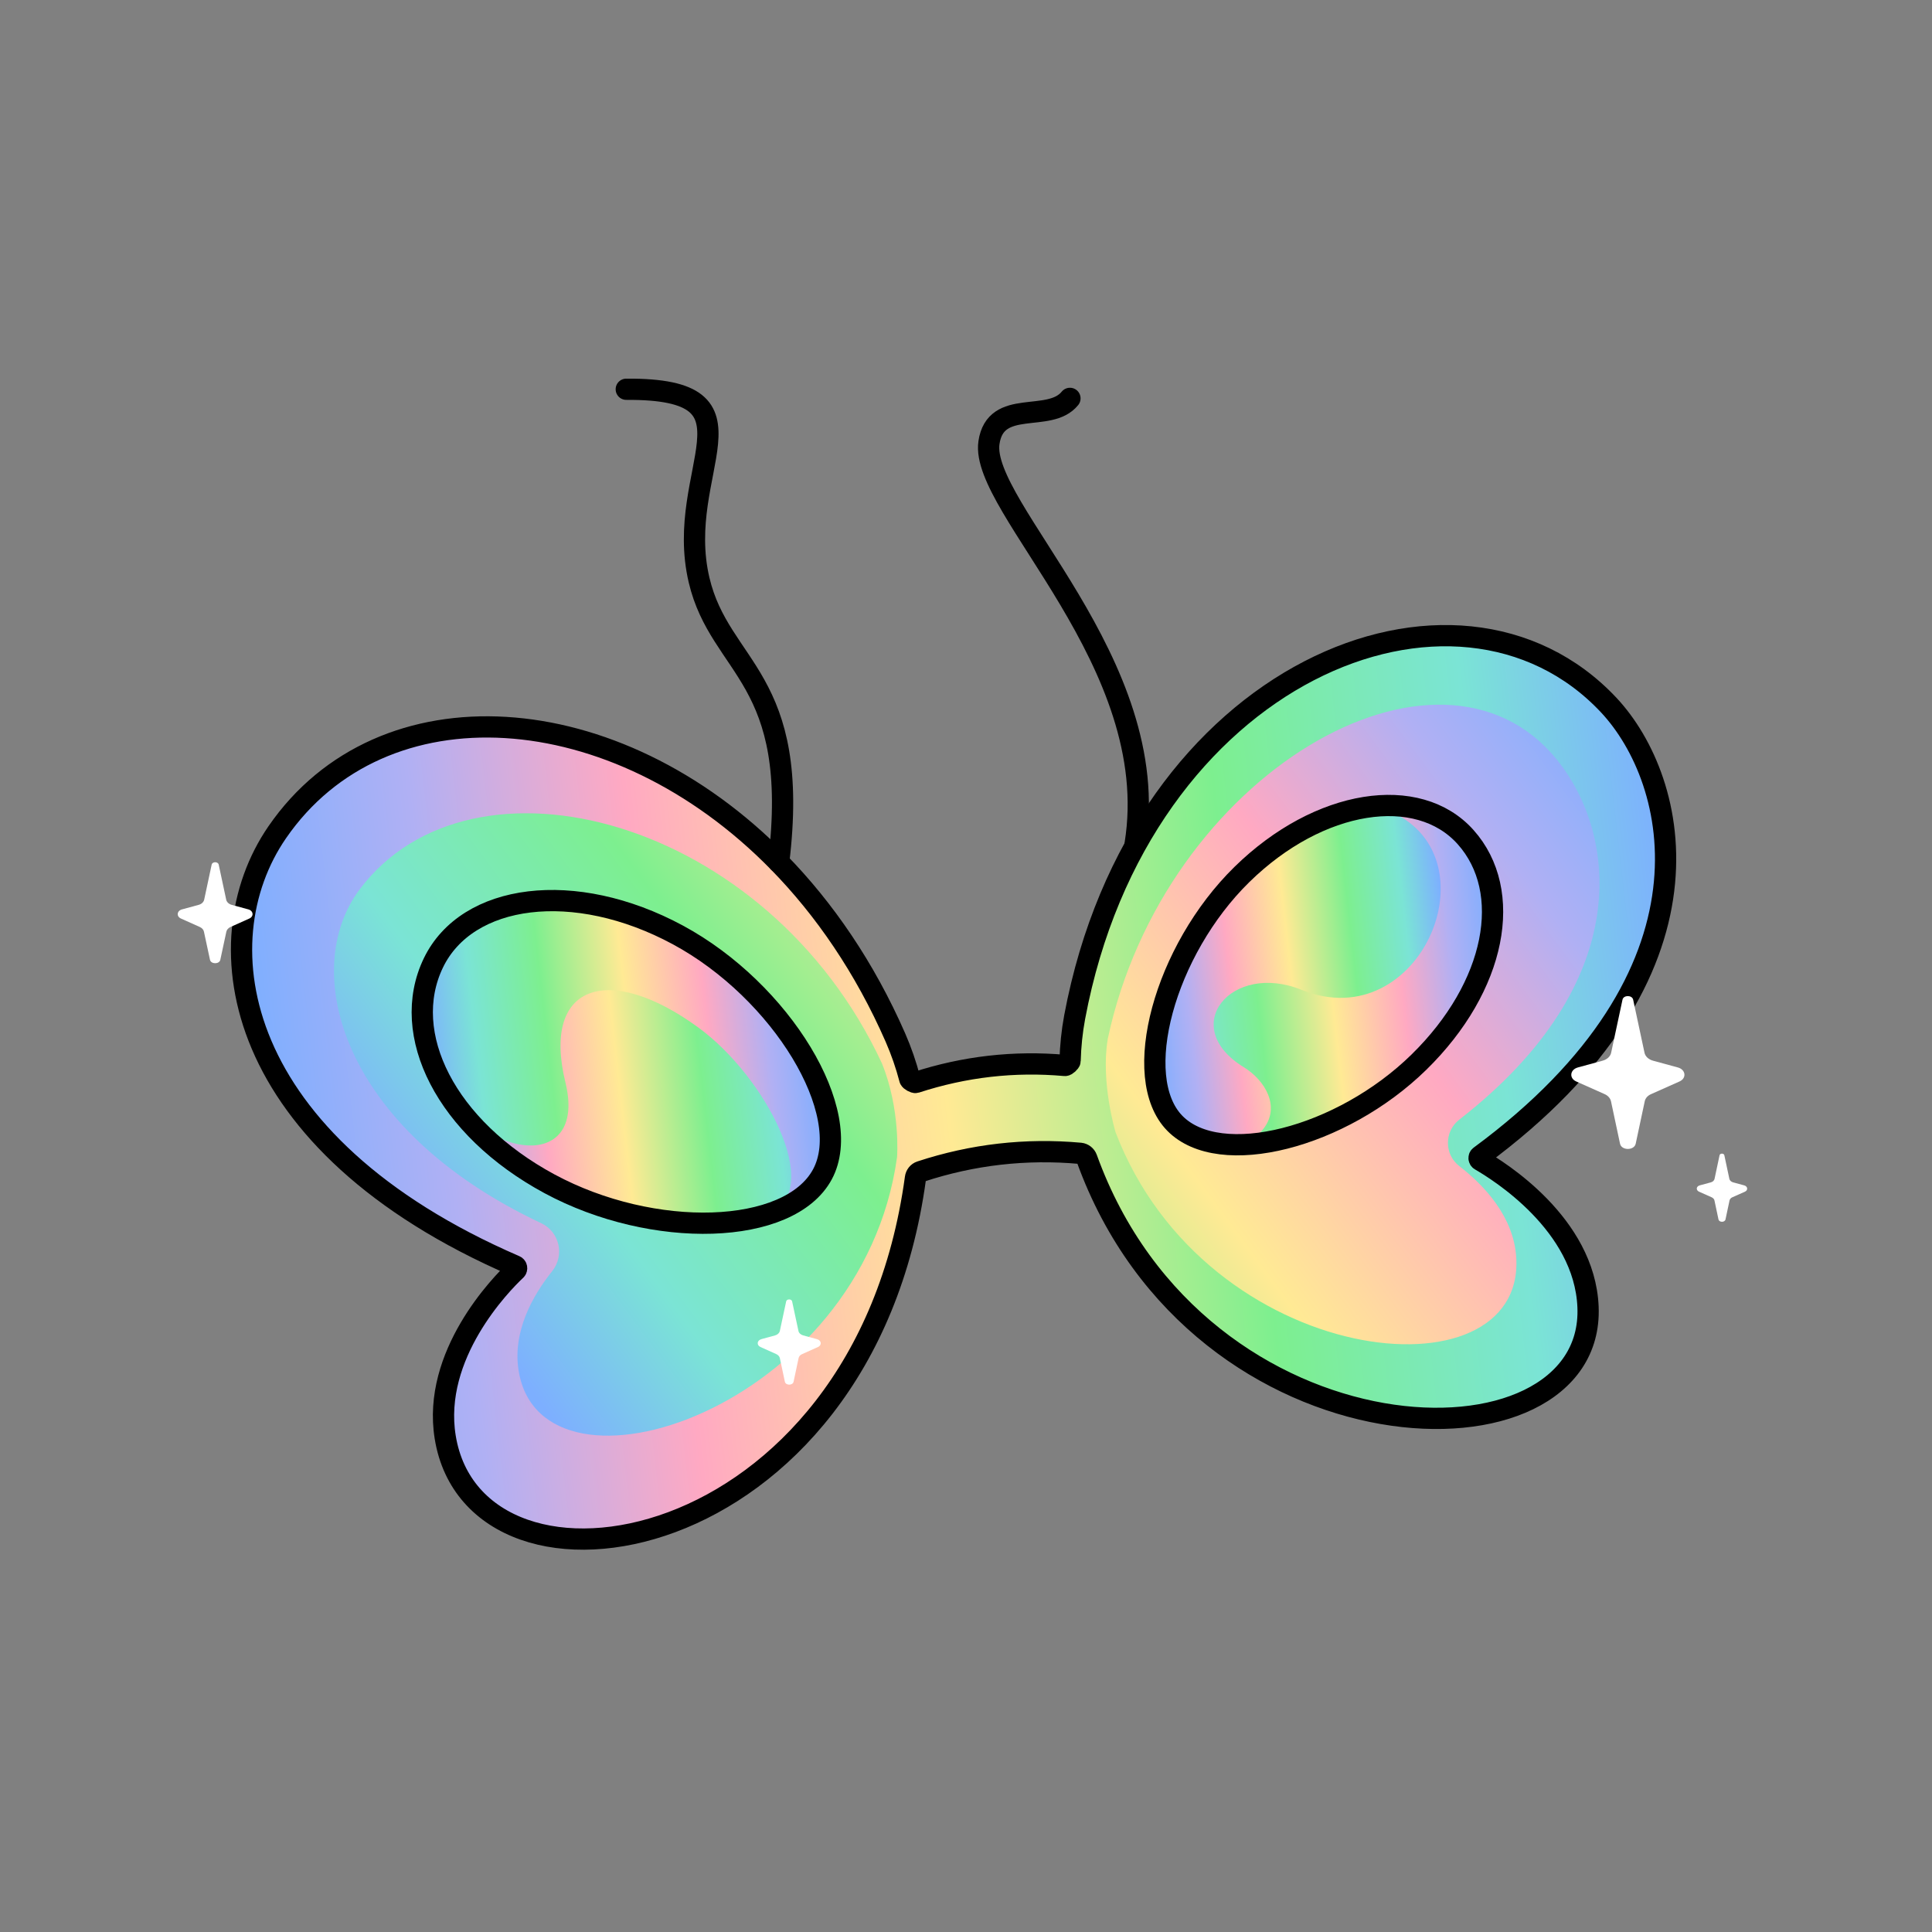 <svg width="250" height="250" viewBox="0 0 250 250" fill="none" xmlns="http://www.w3.org/2000/svg">
<rect x="0" y="0" width="250" height="250" fill="#808080" stroke="none"/>
<g clip-path="url(#clip0_3721_966)">
<path d="M205.49 169.12C206.42 191.25 155.18 190.17 140.63 149.9C140.5 149.54 140.17 149.28 139.79 149.24C132.74 148.6 125.85 149.39 119.13 151.6C118.76 151.72 118.51 152.05 118.46 152.43C111.67 202.27 61.53 210.15 57.61 185.97C55.88 175.32 64.81 166.17 66.76 164.34C66.92 164.18 66.87 163.9 66.66 163.81C30.09 147.99 26 122.04 35.87 107.7C49.39 88.05 79.54 89.89 100.76 111.57C106.67 117.61 111.89 125.18 115.87 134.27C116.63 136.01 117.25 137.81 117.73 139.64C117.78 139.82 118.34 140.12 118.5 140.07C124.79 138.02 131.23 137.28 137.81 137.87C137.99 137.89 138.47 137.45 138.47 137.28C138.52 135.39 138.71 133.5 139.06 131.62C147.45 86.9 188.55 70.26 208.19 91.26C217.23 100.94 223.6 125.95 191.52 149.6C191.33 149.73 191.35 150.02 191.55 150.13C193.86 151.47 205.04 158.35 205.49 169.11V169.12Z" fill="url(#paint0_linear_3721_966)" stroke="black" stroke-width="2.75" stroke-linecap="round" stroke-linejoin="round"/>
<path d="M116.08 149.73C111.55 182.35 70.19 195.93 67.12 177.43C66.27 172.32 68.94 167.63 71.45 164.49C73.09 162.44 72.41 159.4 70.03 158.28C44.03 146.04 38.71 125.53 46.53 115.1C61.04 95.73 99.29 105.76 114.11 137.57C116.56 143.56 116.08 149.73 116.08 149.73ZM143.33 134.49C150.6 100.16 186.24 79.49 201.47 98.31C209.2 107.86 211.76 127.07 188.83 144.88C186.87 146.4 186.87 149.38 188.83 150.89C192.03 153.37 195.87 157.41 196.2 162.7C197.38 181.42 156.12 177.27 144.35 146.51C144.35 146.51 142.41 140.08 143.34 134.48L143.33 134.49Z" fill="url(#paint1_linear_3721_966)"/>
<path d="M183.61 137.44C177.04 143.87 168.02 147.83 160.94 148.11C157.22 148.26 154.04 147.39 152.03 145.34C146.2 139.39 150.68 122.96 160.71 113.15C166.14 107.83 172.39 104.84 177.95 104.31C182.65 103.86 186.85 105.17 189.65 108.3C195.92 115.32 193.64 127.62 183.62 137.43L183.61 137.44Z" fill="url(#paint2_linear_3721_966)"/>
<path d="M106.42 151.96C105.14 154.34 102.67 156.04 99.49 157.08C91.99 159.52 80.51 158.25 71.11 153.18C65.4 150.1 61.03 146.13 58.23 141.87C58.23 141.86 58.21 141.84 58.2 141.82C54.45 136.1 53.55 129.86 56.09 124.59C60.43 115.61 74.33 113.74 87.73 120.97C101.13 128.2 110.72 143.99 106.43 151.95L106.42 151.96Z" fill="url(#paint3_linear_3721_966)"/>
<path d="M176.41 104.52C177.43 104.34 178.48 104.43 179.44 104.81C193.83 110.43 183.92 134.36 168.41 128.08C159.34 124.41 152.36 132.83 160.95 138.1C163.67 139.77 165.74 143.17 163.49 146.06C162.36 147.51 160.53 148.21 158.7 148.06C155.95 147.84 153.61 146.96 152.02 145.33C146.19 139.38 150.67 122.95 160.7 113.14C165.64 108.3 171.25 105.39 176.41 104.51V104.52Z" fill="url(#paint4_linear_3721_966)"/>
<path d="M87.73 120.98C101.12 128.21 110.72 144 106.43 151.96C105.15 154.33 102.68 156.04 99.5 157.08C106.78 153.96 98.99 139.25 90.38 132.97C78.84 124.54 70.04 127.25 73.17 140.08C75.83 150.94 64.27 150.33 58.23 141.88C58.23 141.87 58.21 141.85 58.2 141.83C54.45 136.11 53.55 129.87 56.1 124.6C60.43 115.62 74.34 113.75 87.74 120.98H87.73Z" fill="url(#paint5_linear_3721_966)"/>
<path d="M56.08 124.6C60.42 115.61 74.32 113.75 87.72 120.98C101.12 128.21 110.71 144 106.42 151.96C102.13 159.92 84.5 160.41 71.1 153.18C57.7 145.95 51.64 133.81 56.08 124.6Z" stroke="black" stroke-width="2.75" stroke-linecap="round" stroke-linejoin="round"/>
<path d="M189.64 108.31C183.51 101.46 170.72 103.34 160.7 113.16C150.68 122.98 146.2 139.4 152.02 145.35C157.85 151.3 173.58 147.26 183.61 137.44C193.64 127.62 195.92 115.33 189.64 108.31Z" stroke="black" stroke-width="2.75" stroke-linecap="round" stroke-linejoin="round"/>
<path d="M100.76 111.57C103.67 87.57 93.18 86.61 90.46 75.06C87.11 60.84 99.84 50.25 81.04 50.37" stroke="black" stroke-width="2.75" stroke-linecap="round" stroke-linejoin="round"/>
<path d="M138.45 51.55C135.8 54.83 128.82 51.46 127.97 57.28C126.75 65.64 150.66 85.75 146.89 109.19" stroke="black" stroke-width="2.75" stroke-linecap="round" stroke-linejoin="round"/>
<path d="M204.17 138.13C203.15 138.41 203.02 139.52 203.96 139.94L207.64 141.58C208.07 141.77 208.37 142.11 208.46 142.5L209.63 147.99C209.82 148.9 211.47 148.9 211.66 147.99L212.83 142.5C212.91 142.11 213.21 141.77 213.65 141.58L217.33 139.94C218.27 139.52 218.14 138.41 217.12 138.13L213.89 137.25C213.32 137.09 212.9 136.7 212.8 136.23L211.33 129.36C211.2 128.74 210.08 128.74 209.95 129.36L208.48 136.23C208.38 136.7 207.96 137.09 207.39 137.25L204.16 138.13H204.17Z" fill="white"/>
<path d="M219.94 153.39C219.48 153.51 219.43 154.01 219.85 154.2L221.49 154.93C221.68 155.02 221.82 155.17 221.85 155.34L222.37 157.79C222.46 158.2 223.19 158.2 223.28 157.79L223.8 155.34C223.84 155.17 223.97 155.01 224.16 154.93L225.8 154.2C226.22 154.01 226.16 153.52 225.71 153.39L224.27 153C224.02 152.93 223.83 152.76 223.78 152.55L223.13 149.49C223.07 149.21 222.57 149.21 222.51 149.49L221.86 152.55C221.81 152.76 221.63 152.94 221.37 153L219.93 153.39H219.94Z" fill="white"/>
<path d="M98.52 173.29C97.95 173.44 97.88 174.06 98.4 174.3L100.45 175.22C100.69 175.33 100.86 175.52 100.91 175.73L101.56 178.79C101.67 179.3 102.59 179.3 102.69 178.79L103.34 175.73C103.39 175.51 103.55 175.32 103.8 175.22L105.85 174.3C106.37 174.07 106.3 173.45 105.73 173.29L103.93 172.8C103.61 172.71 103.38 172.5 103.32 172.23L102.5 168.4C102.43 168.06 101.8 168.06 101.73 168.4L100.91 172.23C100.85 172.49 100.62 172.71 100.3 172.8L98.5 173.29H98.52Z" fill="white"/>
<path d="M23.56 117.67C22.88 117.85 22.8 118.59 23.42 118.86L25.85 119.95C26.14 120.08 26.34 120.3 26.39 120.56L27.17 124.19C27.3 124.79 28.39 124.79 28.51 124.19L29.29 120.56C29.35 120.3 29.54 120.08 29.83 119.95L32.26 118.86C32.88 118.58 32.8 117.85 32.12 117.67L29.99 117.09C29.61 116.99 29.34 116.73 29.27 116.42L28.3 111.88C28.21 111.47 27.48 111.47 27.39 111.88L26.42 116.42C26.35 116.73 26.08 116.99 25.7 117.09L23.57 117.67H23.56Z" fill="white"/>
</g>
<defs>
<linearGradient id="paint0_linear_3721_966" x1="34.22" y1="150.57" x2="217.85" y2="129.62" gradientUnits="userSpaceOnUse">
<stop stop-color="#7DAFFF"/>
<stop offset="0.13" stop-color="#B0B0F4"/>
<stop offset="0.28" stop-color="#FFA9C2"/>
<stop offset="0.48" stop-color="#FFEA94"/>
<stop offset="0.69" stop-color="#7DEF8F"/>
<stop offset="0.87" stop-color="#7BE4D5"/>
<stop offset="1" stop-color="#7DAFFF"/>
</linearGradient>
<linearGradient id="paint1_linear_3721_966" x1="68.79" y1="180.01" x2="200.8" y2="82.3" gradientUnits="userSpaceOnUse">
<stop stop-color="#7DAFFF"/>
<stop offset="0.13" stop-color="#7BE4D5"/>
<stop offset="0.31" stop-color="#7DEF8F"/>
<stop offset="0.52" stop-color="#FFEA94"/>
<stop offset="0.72" stop-color="#FFA9C2"/>
<stop offset="0.87" stop-color="#B0B0F4"/>
<stop offset="1" stop-color="#7DAFFF"/>
</linearGradient>
<linearGradient id="paint2_linear_3721_966" x1="148.31" y1="128.65" x2="193.87" y2="123.46" gradientUnits="userSpaceOnUse">
<stop stop-color="#7DAFFF"/>
<stop offset="0.13" stop-color="#7BE4D5"/>
<stop offset="0.31" stop-color="#7DEF8F"/>
<stop offset="0.52" stop-color="#FFEA94"/>
<stop offset="0.72" stop-color="#FFA9C2"/>
<stop offset="0.87" stop-color="#B0B0F4"/>
<stop offset="1" stop-color="#7DAFFF"/>
</linearGradient>
<linearGradient id="paint3_linear_3721_966" x1="55.61" y1="140.36" x2="106.08" y2="134.6" gradientUnits="userSpaceOnUse">
<stop stop-color="#7DAFFF"/>
<stop offset="0.13" stop-color="#B0B0F4"/>
<stop offset="0.28" stop-color="#FFA9C2"/>
<stop offset="0.48" stop-color="#FFEA94"/>
<stop offset="0.69" stop-color="#7DEF8F"/>
<stop offset="0.87" stop-color="#7BE4D5"/>
<stop offset="1" stop-color="#7DAFFF"/>
</linearGradient>
<linearGradient id="paint4_linear_3721_966" x1="148.29" y1="128.55" x2="187.53" y2="124.07" gradientUnits="userSpaceOnUse">
<stop stop-color="#7DAFFF"/>
<stop offset="0.13" stop-color="#B0B0F4"/>
<stop offset="0.28" stop-color="#FFA9C2"/>
<stop offset="0.48" stop-color="#FFEA94"/>
<stop offset="0.69" stop-color="#7DEF8F"/>
<stop offset="0.87" stop-color="#7BE4D5"/>
<stop offset="1" stop-color="#7DAFFF"/>
</linearGradient>
<linearGradient id="paint5_linear_3721_966" x1="55.58" y1="140.13" x2="106.05" y2="134.38" gradientUnits="userSpaceOnUse">
<stop stop-color="#7DAFFF"/>
<stop offset="0.13" stop-color="#7BE4D5"/>
<stop offset="0.31" stop-color="#7DEF8F"/>
<stop offset="0.52" stop-color="#FFEA94"/>
<stop offset="0.72" stop-color="#FFA9C2"/>
<stop offset="0.87" stop-color="#B0B0F4"/>
<stop offset="1" stop-color="#7DAFFF"/>
</linearGradient>
<clipPath id="clip0_3721_966">
<rect width="203.09" height="151.53" fill="white" transform="translate(23 49)"/>
</clipPath>
</defs>
</svg>
